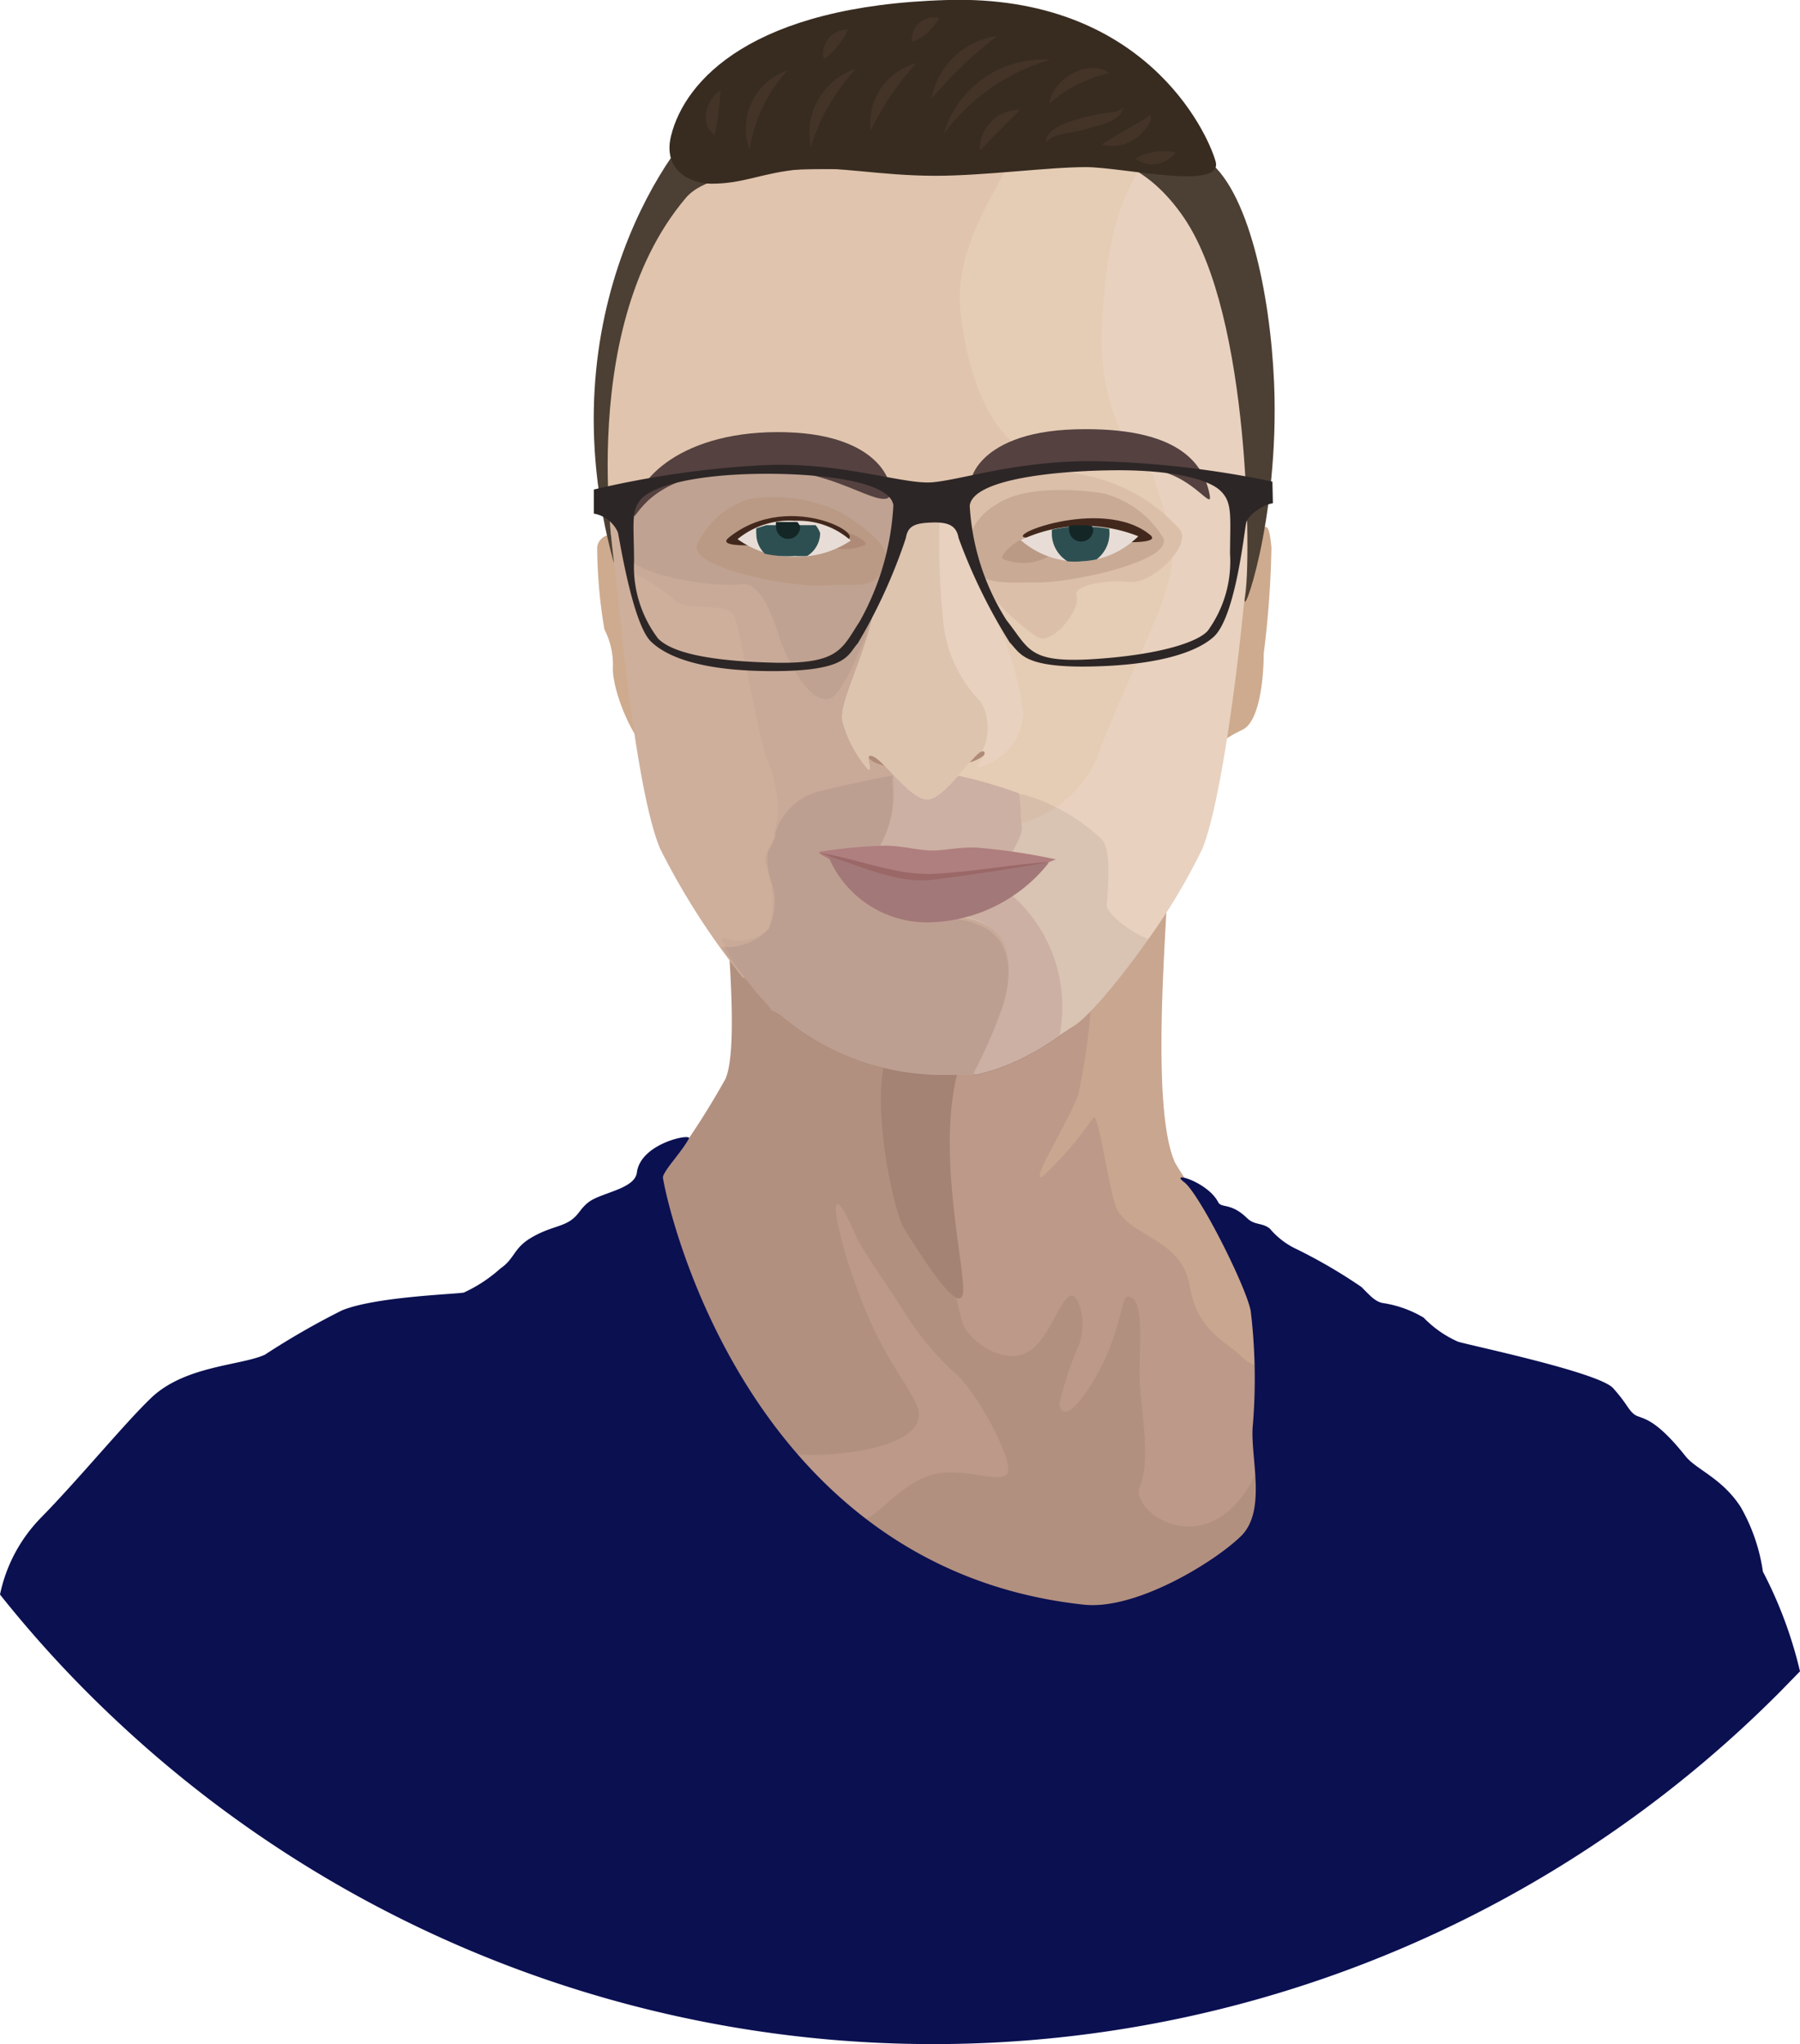 <svg xmlns="http://www.w3.org/2000/svg" viewBox="0 0 74.75 84.89"><defs><style>.cls-1{fill:#b2907f;}.cls-2{fill:#bc9988;}.cls-3{fill:#a58374;}.cls-4{fill:#c9a68f;}.cls-5{fill:#0b1051;}.cls-6{fill:#ceab8e;}.cls-7{fill:#e8d1bf;}.cls-8{fill:#e5ccb5;}.cls-9{fill:#e0c4ad;}.cls-10{fill:#ceaf9b;}.cls-11{fill:#c9aa99;}.cls-12{fill:#4c3f34;}.cls-13{fill:#382c21;}.cls-14{fill:#bfa291;}.cls-15{fill:#ba9a85;}.cls-16{fill:#af8b77;}.cls-17{fill:#42281c;}.cls-18{fill:#e8ddd6;}.cls-19{fill:#2e4f51;}.cls-20{fill:#544140;}.cls-21{fill:#dbbfa9;}.cls-22{fill:#c9aa95;}.cls-23{fill:#142626;}.cls-24{fill:#55404d;opacity:0.1;}.cls-25{fill:#ccb0a3;}.cls-26{fill:#ddc4af;}.cls-27{fill:#af7e7e;}.cls-28{fill:#a37878;}.cls-29{fill:#9b6767;}.cls-30{fill:#2d2626;}.cls-31{opacity:0.4;}.cls-32{fill:#564031;}</style></defs><g id="Calque_2" data-name="Calque 2"><g id="Calque_1-2" data-name="Calque 1"><path class="cls-1" d="M54.7,67.23c-1.45.64-13,.45-16,.41S24.47,52,25.42,51.28a33.37,33.37,0,0,0,4.71-6.48c.54-1.27.09-5.76,0-7.48-.25-5.21,18.13-1.68,18.32-1.41a2,2,0,0,1,0,.45c0,.23,0,.55,0,.92-.15,2.8-.59,9,.33,11a9.45,9.45,0,0,0,3.61,3.57l.14.08c1,.6,1.8,1,2.19,1.29C55.65,53.91,56.15,66.6,54.7,67.23Z"/><path class="cls-2" d="M52.73,59.65c-1.69,6-5.88,3.27-5.4,2.1s.05-3.07,0-4.45.26-3.51-.54-3.45c-.14,0-.31,1.18-.73,2.19-.61,1.48-1.89,3.37-2.07,2.25a15.61,15.61,0,0,1,.85-2.53,2.48,2.48,0,0,0-.06-1.67c-.51-1.11-1,1.33-2,2s-2.38-.3-2.75-1-2.59-12.24,1.82-11.9c2,.15,4.23-4.67,6.54-5.84-.15,2.8-.59,9,.33,11A9.61,9.61,0,0,0,52.51,52C53.17,53.4,53.83,55.74,52.73,59.65Z"/><path class="cls-3" d="M40.58,42.72c-2.27,3.14-.41,10-.59,11s-2-2-2.46-2.72-1.78-6.83-.18-8S43.07,39.26,40.58,42.72Z"/><path class="cls-2" d="M35.52,51.27c.36.79,1.32,2.07,2.2,3.48a12.27,12.27,0,0,0,2,2.33c.86.77,2.22,3.31,2.15,4s-1.83-.23-3.21.18-2.29,1.9-3,1.9S31.5,60,32.4,60.3s5.8.13,5.76-1.59c0-.54-1-1.73-1.73-3.22C34.81,52.21,34,47.79,35.52,51.27Z"/><path class="cls-4" d="M51.6,56.38c-.81-.78-1.87-1.1-2.2-3s-2.36-2-3-3.13c-.31-.53-.78-4.15-1-3.83a15,15,0,0,1-2.11,2.45c-.54.25.93-2,1.48-3.38A27.88,27.88,0,0,0,45.36,41a15.84,15.84,0,0,1,3.11-4.63c0,.23,0,.55,0,.92-.15,2.8-.59,9,.33,11a9.45,9.45,0,0,0,3.61,3.57C53,54,53.53,55.75,53.57,56,53.66,56.57,52.42,57.15,51.6,56.38Z"/><path class="cls-5" d="M74.75,69.41l-.81.83a49.56,49.56,0,0,1-69.23,1.1A48.6,48.6,0,0,1,0,66.22v0A6.43,6.43,0,0,1,1.73,63c1.5-1.53,3.44-3.88,4.5-4.9C7.63,56.71,10,56.72,11,56.26a32.1,32.1,0,0,1,3.2-1.84c1.39-.57,4.68-.67,5.06-.74a6,6,0,0,0,1.52-1c.59-.4.54-.83,1.25-1.26s1.24-.46,1.63-.71.41-.5.79-.79c.53-.4,1.93-.54,2-1.24.17-1.21,2.27-1.62,2.16-1.4-.28.53-1.07,1.37-1.08,1.61S30.57,65.08,45,66.64c2.16.24,5.42-1.76,6.53-2.84s.36-3.37.5-4.64a23.6,23.6,0,0,0-.09-4.71c-.18-1-2.13-4.88-2.77-5.36s1,0,1.42.84c.15.26.53,0,1.21.67.31.29.61.17.93.42a3.27,3.27,0,0,0,1,.8,21.52,21.52,0,0,1,2.81,1.63c.34.34.55.59.86.66a4.69,4.69,0,0,1,1.72.61,4.52,4.52,0,0,0,1.43,1c.43.14,5.85,1.27,6.44,1.93s.61.88.88,1.09.75,0,2.13,1.74c.44.55,1.52.91,2.29,2.11a7.59,7.59,0,0,1,.92,2.68A17.7,17.7,0,0,1,74.75,69.41Z"/><path class="cls-6" d="M52.05,22.2c.47-.2.62-.82.75.54a40.7,40.7,0,0,1-.32,4.4c0,.69-.1,2.8-.89,3.17s-1,.7-1.51.64"/><path class="cls-6" d="M25.45,22.61c.31-.67-.66-.42-.65.17a20.88,20.88,0,0,0,.3,3.36,3.21,3.21,0,0,1,.35,1.63c0,1,.91,3.29,1.87,3.75"/><path class="cls-7" d="M51.61,25.54c-.35,3.45-1,8-1.67,9.69A25.32,25.32,0,0,1,47.69,39c-.59.84-1.21,1.65-1.77,2.3-.06.07-.11.14-.17.2l-.11.13-.09.09c-.1.12-.21.23-.31.33l-.12.12-.08.08a4.34,4.34,0,0,1-.37.31L44,43l-.27.19c-.28.18-.57.37-.89.54l-.13.07-.13.07-.28.14-.15.06-.14.07-.15.06-.15.06-.47.17-.33.09-.34.09-.17,0h0l-.16,0-.13,0-.12,0-.19,0-.17,0h-.82a10.39,10.39,0,0,1-6.13-2.27,11.93,11.93,0,0,1-1.81-1.94c-.3-.38-.61-.79-.92-1.22a25.36,25.36,0,0,1-2.53-4.14c-.72-1.67-1.33-6.24-1.68-9.69-.17-1.72-.33-3-.44-4.05-.25-2.58-.17-4.11.8-8.51,1.43-6.4,8.27-8.86,12.58-8.88S49.83,6.58,51.25,13C52.63,19.2,52.21,19.68,51.61,25.54Z"/><path class="cls-8" d="M47.69,6.2c-.51,1.45-1.7,2.06-1.93,7.43-.19,4.31,2.12,6.09,2.12,6.09.25,1.06,1.24,2.85.56,4.68s-9.19-4.58-9.6-5.53-2.78-8.79-2.05-9.74a22.73,22.73,0,0,1,3-3.48c2.58-2,4-2.09,6.41-.67C47.79,6,47.69,6.2,47.69,6.2Z"/><path class="cls-9" d="M41.61,5.57c2,.1-2.2,3.53-1.72,7.45s2,6,3.87,6.1-3.25,2.75-3.87,2.68-7.64,3.92-8.58,3.55-6.13-4-6.13-5.16-.75-7.59,1.14-9.76,2.1-5.08,6.16-5.38A51.5,51.5,0,0,1,41.61,5.57Z"/><path class="cls-10" d="M33.65,37.62c0,.77-1.54,2.14-2.78,3a30.09,30.09,0,0,1-3.45-5.36c-.72-1.67-1.33-6.24-1.68-9.69-.17-1.72-.33-3-.44-4.05l.21-.06c1.15-.14,1.33,2.22,2,2.67s2.68.79,3.44,1.25a17.14,17.14,0,0,1,1.88,3.08C33.59,29.88,33.58,36.5,33.65,37.62Z"/><path class="cls-11" d="M41.62,41.87a21.19,21.19,0,0,1-1.22,2.77l-.16,0h-.13l-.12,0-.19,0h-1a10.39,10.39,0,0,1-6.13-2.27l-.18-.14-.09-.09-.06,0-.06-.06L32,41.93,32,41.87l-.13-.15-.12-.13-.07-.08c-.13-.14-.25-.28-.38-.44l-.12-.15-.27-.33L30.45,40a5.78,5.78,0,0,0-.33-.66c-.16-.3-.23-.46.07-.34a1.89,1.89,0,0,0,1.73-.42l0,0a4,4,0,0,0,0-2.26h0a2.68,2.68,0,0,1-.07-.27l0,0v0l-.06-.17h0a.52.52,0,0,1,.06-.47l0-.07v0h0a3.05,3.05,0,0,0,.3-.63.65.65,0,0,1,0-.13h0a3.53,3.53,0,0,0,.15-1.12,5.58,5.58,0,0,0-.48-2c-.26-.59-1.08-5.26-1.32-5.86s-1.91-.24-2.39-.6a9,9,0,0,0-2-1.31c-.72-.24.71-2.39,1.55-3.35s3.71-1,4.55-1.08c2.51-.24,5.37,1.39,5.11,2.29A35.64,35.64,0,0,1,36.46,25c-.51,1.19.52,4,1.1,4.67.43.51-.36,1.34-.43,2.43,0,.11,0,.23,0,.35.28,2.87-2,3.77-1.2,4.64,1.31,1.44,3.41.47,5,1.31S41.74,41.51,41.62,41.87Z"/><path class="cls-12" d="M25.48,23.33c.19.69-1.78-9.47,3-15.11,1.27-1.51,6-1.16,9.7-1.16s7.9-2.56,11,2c2.77,4.1,2.76,14.35,2.53,15.69s1.44-3.1,1.2-8.85c-.16-3.72-1.08-8.13-2.87-9.32s-18.9-3.11-20.45-2S22.61,12.92,25.48,23.33Z"/><path class="cls-13" d="M38.87,7.3c2,0,4.67-.36,6.22-.36s5.74,1,5.39-.24S47.49-.23,39.35,0,28.44,3.35,27.87,5.63c-.36,1.43.78,2,1.68,2,1.35,0,2.1-.46,3.7-.6S36.48,7.3,38.87,7.3Z"/><path class="cls-14" d="M33.12,19.6a32.48,32.48,0,0,0-5.67.34c-.64.28-1.86.91-1.41,3.06.18.9,3.7,1.42,4.73,1.26s1.58,2.27,1.71,2.54.94,2.3,1.89,2.24,2.79-6,2.79-6.71.41-1.69-.32-2A25.51,25.51,0,0,0,33.12,19.6Z"/><path class="cls-15" d="M31.09,20.73a6.38,6.38,0,0,1,3.94.61c1,.65,1.87,1.34,1.75,1.87-.32,1.39-1.07,1-2.52,1.1s-5.8-.76-5.29-1.74A3.55,3.55,0,0,1,31.09,20.73Z"/><path class="cls-16" d="M34.42,21.82c.55.15,1.74.65,1.5.81a1.93,1.93,0,0,1-1.73-.06C33.74,22.17,34,21.69,34.42,21.82Z"/><path class="cls-17" d="M34.87,22.44c1.67.06-2-2.22-4.61-.11C29.44,23,33.91,22.4,34.87,22.44Z"/><path class="cls-18" d="M35.33,22.45a4,4,0,0,1-2.31.67,3.91,3.91,0,0,1-2.39-.73A3.39,3.39,0,0,1,33,21.63,3.27,3.27,0,0,1,35.33,22.45Z"/><path class="cls-19" d="M34.06,22.14a1.14,1.14,0,0,1-.54.95,4.07,4.07,0,0,1-.5,0A4.5,4.5,0,0,1,31.77,23h0a1.11,1.11,0,0,1-.36-.81,1.09,1.09,0,0,1,0-.25l.41-.13.12,0h0l.12,0h0l.12,0h0l.14,0,.16,0h.78l.35,0,.15,0,.11,0h0A1.1,1.1,0,0,1,34.06,22.14Z"/><path class="cls-20" d="M36.84,20.7c.42-.12.12-2.63-4.19-2.75s-6.33,2-6.33,3.35c0,.59.23-1,2.75-1.56C33.59,18.66,36,20.94,36.84,20.7Z"/><path class="cls-20" d="M40.43,20.46c-.42-.12-.09-2.51,4.22-2.63s5.35,1.43,5.59,2.75c.1.59-.63-.65-2-1C42.82,18.43,41.27,20.7,40.43,20.46Z"/><path class="cls-8" d="M40.43,34.28a4.8,4.8,0,0,0,5.11-2.76c.32-1.14,2.9-6.57,2.9-7.12,0-5.28-6.48-1.22-7.07-1.36s.14,6.27-.18,7S37.85,33.78,40.43,34.28Z"/><path class="cls-21" d="M40.29,23.06c-.08-.49-1.95-2.43,1.65-3.25A7.13,7.13,0,0,1,49,22c.51.61-1.14,2.28-2.1,2.17s-2.38.13-2.19.6-1,2.11-1.66,1.67S40.53,24.48,40.29,23.06Z"/><path class="cls-22" d="M45.89,20.51c-.4-.1-3.21-.47-4.49.43A2.43,2.43,0,0,0,40.13,23c.36,1.39,1.46,1.17,2.92,1.19s5.77-.91,5.24-1.88A4.12,4.12,0,0,0,45.89,20.51Z"/><path class="cls-15" d="M42.54,22.38c-.26,0-1.06.66-.9.83a2.18,2.18,0,0,0,1.9-.1C43.83,22.86,42.8,22.34,42.54,22.38Z"/><path class="cls-17" d="M42.77,22.33c-1.48.06,3-1.77,5-.11C48.51,22.85,43.61,22.29,42.77,22.33Z"/><path class="cls-18" d="M47.27,22.27a3.57,3.57,0,0,1-4.88.16,6.14,6.14,0,0,1,4.88-.16Z"/><path class="cls-19" d="M46.07,22.05a1.36,1.36,0,0,1-.53,1.18,3.78,3.78,0,0,1-.6.08,3.09,3.09,0,0,1-.61,0,1.37,1.37,0,0,1-.65-1.11V22a5.87,5.87,0,0,1,.75-.12h0l.25,0c.23,0,.46,0,.68,0a5.35,5.35,0,0,1,.7.08S46.07,22,46.07,22.05Z"/><path class="cls-23" d="M45.3,22a.4.4,0,0,1-.38.43.41.41,0,0,1-.43-.38.59.59,0,0,1,0-.23h.14a5.23,5.23,0,0,1,.56,0A.31.31,0,0,1,45.3,22Z"/><path class="cls-24" d="M47.69,39c-.59.84-1.21,1.65-1.77,2.3-.06.07-.11.14-.17.2l-.11.13-.09.09c-.1.12-.21.23-.31.33l-.12.12-.08.08a4.34,4.34,0,0,1-.37.31c-.2.15-.42.31-.66.47h0l-.27.19c-.28.18-.57.37-.89.54l-.13.07-.13.07-.28.14-.15.06-.14.07-.15.06-.15.06-.47.17-.33.09-.34.09-.17,0h0a21.19,21.19,0,0,0,1.22-2.77c.12-.36.84-2.63-.71-3.47s-3.66.13-5-1.31c-.8-.87,1.48-1.77,1.2-4.64,0-.12,0-.24,0-.35h.06s0,.12.08.12c.53,0,1.7,0,2.13-.06a19,19,0,0,1,2.94.82l.11,0a7.84,7.84,0,0,1,3.27,1.84c.52.42.25,2.48.25,2.78S46.8,38.65,47.69,39Z"/><path class="cls-25" d="M44,43h0l-.27.19c-.28.18-.57.37-.89.54l-.13.07-.13.07-.28.14-.15.06-.14.07-.15.06-.15.06-.47.17-.33.09-.34.09-.17,0h0a21.19,21.19,0,0,0,1.22-2.77c.12-.36.84-2.63-.71-3.47s-3.66.13-5-1.31c-.8-.87,1.48-1.77,1.2-4.64,0-.12,0-.24,0-.35h.06s0,.12.08.12c.53,0,1.7,0,2.13-.06a19,19,0,0,1,2.94.82c.07.51.07,1.05.11,1.39.09.67-1.44,2-.23,3A6.18,6.18,0,0,1,44,43Z"/><path class="cls-24" d="M41.62,41.87a21.19,21.19,0,0,1-1.22,2.77l-.16,0h-.13l-.12,0-.19,0h-1l-.48,0a10.66,10.66,0,0,1-5.65-2.25l-.18-.14-.09-.09-.06,0-.06-.06L32,41.93,32,41.87l-.13-.15-.12-.13-.07-.08-.38-.44-.12-.15-.27-.33L30.45,40l-.5-.67h.17a2.35,2.35,0,0,0,1.8-.76l0,0A2.62,2.62,0,0,0,32,36.52a1.05,1.05,0,0,1-.05-.19h0a1.21,1.21,0,0,1-.05-.18l0-.09,0,0v0a1.52,1.52,0,0,1,0-.71v0h0a2.6,2.6,0,0,0,.3-.63.65.65,0,0,1,0-.13h0a2.58,2.58,0,0,1,1.83-1.73l.79-.19c1-.23,1.94-.41,2.24-.46,0,.11,0,.23,0,.35.28,2.87-2,3.77-1.2,4.64,1.31,1.44,3.41.47,5,1.31S41.74,41.51,41.62,41.87Z"/><path class="cls-16" d="M41.11,31.15a1.8,1.8,0,0,1-1,.55c-.28,0,.48-1.18.87-1S41.16,31,41.11,31.15Z"/><path class="cls-16" d="M36,31.35c.1.35.86.51,1.16.51s-.25-1.28-.59-1.16S35.83,31,36,31.35Z"/><path class="cls-7" d="M40.58,31.88c0-.16.52-.68.21-.68s-1.57,2-2.27,2S36.8,31.7,36.3,31.43s0,.63-.25.52A5,5,0,0,1,35,30c-.22-.72.89-2.64,1.26-4.53a3.46,3.46,0,0,1,.27-1.28c.22-.37.56-2.27.87-3a.55.55,0,0,1,.1-.17c.33-.45,2.14.12,2.29.34s1,3.44,1.36,3.92a13.71,13.71,0,0,1,1.35,4.33A2.44,2.44,0,0,1,40.58,31.88Z"/><path class="cls-26" d="M40.79,31.2c-.32,0-1.57,2-2.27,2S36.8,31.7,36.3,31.43s0,.63-.25.52A5,5,0,0,1,35,30c-.22-.72.89-2.64,1.26-4.53a3.46,3.46,0,0,1,.27-1.28c.22-.37.56-2.27.87-3,.72-.08,1.63,0,1.61.62A32.4,32.4,0,0,0,39.19,26a5.54,5.54,0,0,0,1.55,3.16A2.19,2.19,0,0,1,40.79,31.2Z"/><g id="bouche"><path class="cls-27" d="M38.76,35.32c.5,0,1.06-.15,1.8-.12a25.92,25.92,0,0,1,3.29.49,24.15,24.15,0,0,1-3.29,1,21.49,21.49,0,0,1-4-.11c-.31-.18-3.11-1.19-2.43-1.22a19.76,19.76,0,0,1,2.71-.24C37.72,35.16,38.08,35.32,38.76,35.32Z"/><path class="cls-28" d="M34.43,35.64a4.44,4.44,0,0,0,4.32,2.66,6.51,6.51,0,0,0,4.78-2.44c.29-.23-4.24.71-4.74.64s-3.44-.79-3.79-.86S34.22,35.43,34.43,35.64Z"/><path class="cls-29" d="M34,35.42c1.61.22,3.12.95,4.78.87s3.28-.4,4.87-.5c-1.6.28-3.25.54-4.87.74S35.6,35.88,34,35.42Z"/></g><path class="cls-30" d="M52.84,20a40.25,40.25,0,0,0-7.05-.84c-3.32-.1-5.84.77-7.08.87s-3.88-.9-7.2-.7a39.53,39.53,0,0,0-6.85,1v1a1.34,1.34,0,0,1,1,.78c.08.36.62,3.8,1.37,4.53s2.37,1.26,5.28,1.23,2.89-.69,3.31-1.15a22.26,22.26,0,0,0,2-4.38c.08-.52.41-.62,1.1-.64s1,.14,1.09.65a23.11,23.11,0,0,0,2.12,4.33c.44.44.53,1.05,3.34,1s4.43-.59,5.14-1.24c.9-.84,1.26-4.36,1.34-4.72s.74-.77,1.11-.82ZM35.7,25.81c-.75,1.14-.84,1.78-3.6,1.71s-4.22-.44-4.77-1a4.94,4.94,0,0,1-1-3.2c0-1.57-.15-2.14.33-2.63s2-.92,4.38-1,5.89.18,6.06,1.29A11.06,11.06,0,0,1,35.7,25.81Zm14.46.38c-.39.46-1.95,1-4.71,1.18s-2.7-.42-3.65-1.61A9.91,9.91,0,0,1,40.27,21c.14-1.11,3.6-1.45,6-1.47s3.91.37,4.41.85.41,1,.4,2.61A4.9,4.9,0,0,1,50.16,26.19Z"/><g class="cls-31"><path class="cls-32" d="M31.13,6.2A2.53,2.53,0,0,1,32.7,2.93,6.26,6.26,0,0,0,31.13,6.2Z"/><path class="cls-32" d="M33.67,6.08a2.8,2.8,0,0,1,1.87-3.22,8.48,8.48,0,0,0-1.87,3.22Z"/><path class="cls-32" d="M36.16,5.41a2.56,2.56,0,0,1,1.89-2.78,11.58,11.58,0,0,0-1.89,2.78Z"/><path class="cls-32" d="M38.68,4.1A3.22,3.22,0,0,1,41.4,1.5a17.62,17.62,0,0,0-2.72,2.6Z"/><path class="cls-32" d="M39.19,5.56A4.31,4.31,0,0,1,43.6,2.48a8.44,8.44,0,0,0-4.41,3.08Z"/><path class="cls-32" d="M40.69,6.26a1.65,1.65,0,0,1,1.68-1.7c-.6.57-1.09,1.09-1.68,1.7Z"/><path class="cls-32" d="M43.59,4.29c.1-1,1.62-1.89,2.47-1.25a5.53,5.53,0,0,0-2.47,1.25Z"/><path class="cls-32" d="M43.44,5.91c0-.36.36-.59.63-.72a8.12,8.12,0,0,1,2.21-.54.56.56,0,0,0,.37-.21c-.11.64-1.07.76-1.58.93s-1.29.13-1.63.54Z"/><path class="cls-32" d="M45.76,6c.54-.38,1.76-1,2-1.23.11.24-.1.46-.22.62A1.7,1.7,0,0,1,45.76,6Z"/><path class="cls-32" d="M47.15,6.59a2.38,2.38,0,0,1,1.67-.26,1.19,1.19,0,0,1-1.67.26Z"/><path class="cls-32" d="M29.68,5.61c-.65-.46-.35-1.49.24-1.86a13,13,0,0,1-.24,1.86Z"/><path class="cls-32" d="M34.21,2.45a1,1,0,0,1,1-1.22,2.93,2.93,0,0,1-1,1.22Z"/><path class="cls-32" d="M37.87,1.72A.93.93,0,0,1,39,.74a2.11,2.11,0,0,1-1.12,1Z"/></g><path class="cls-23" d="M33.23,21.88a.5.5,0,1,1-1,0,.45.45,0,0,1,0-.2h0l.14,0,.16,0h.58A.54.54,0,0,1,33.23,21.88Z"/><path class="cls-23" d="M45.4,22a.5.5,0,0,1-.5.49.49.49,0,0,1-.5-.49.47.47,0,0,1,0-.17h0l.25,0c.23,0,.46,0,.68,0A.58.58,0,0,1,45.4,22Z"/></g></g></svg>